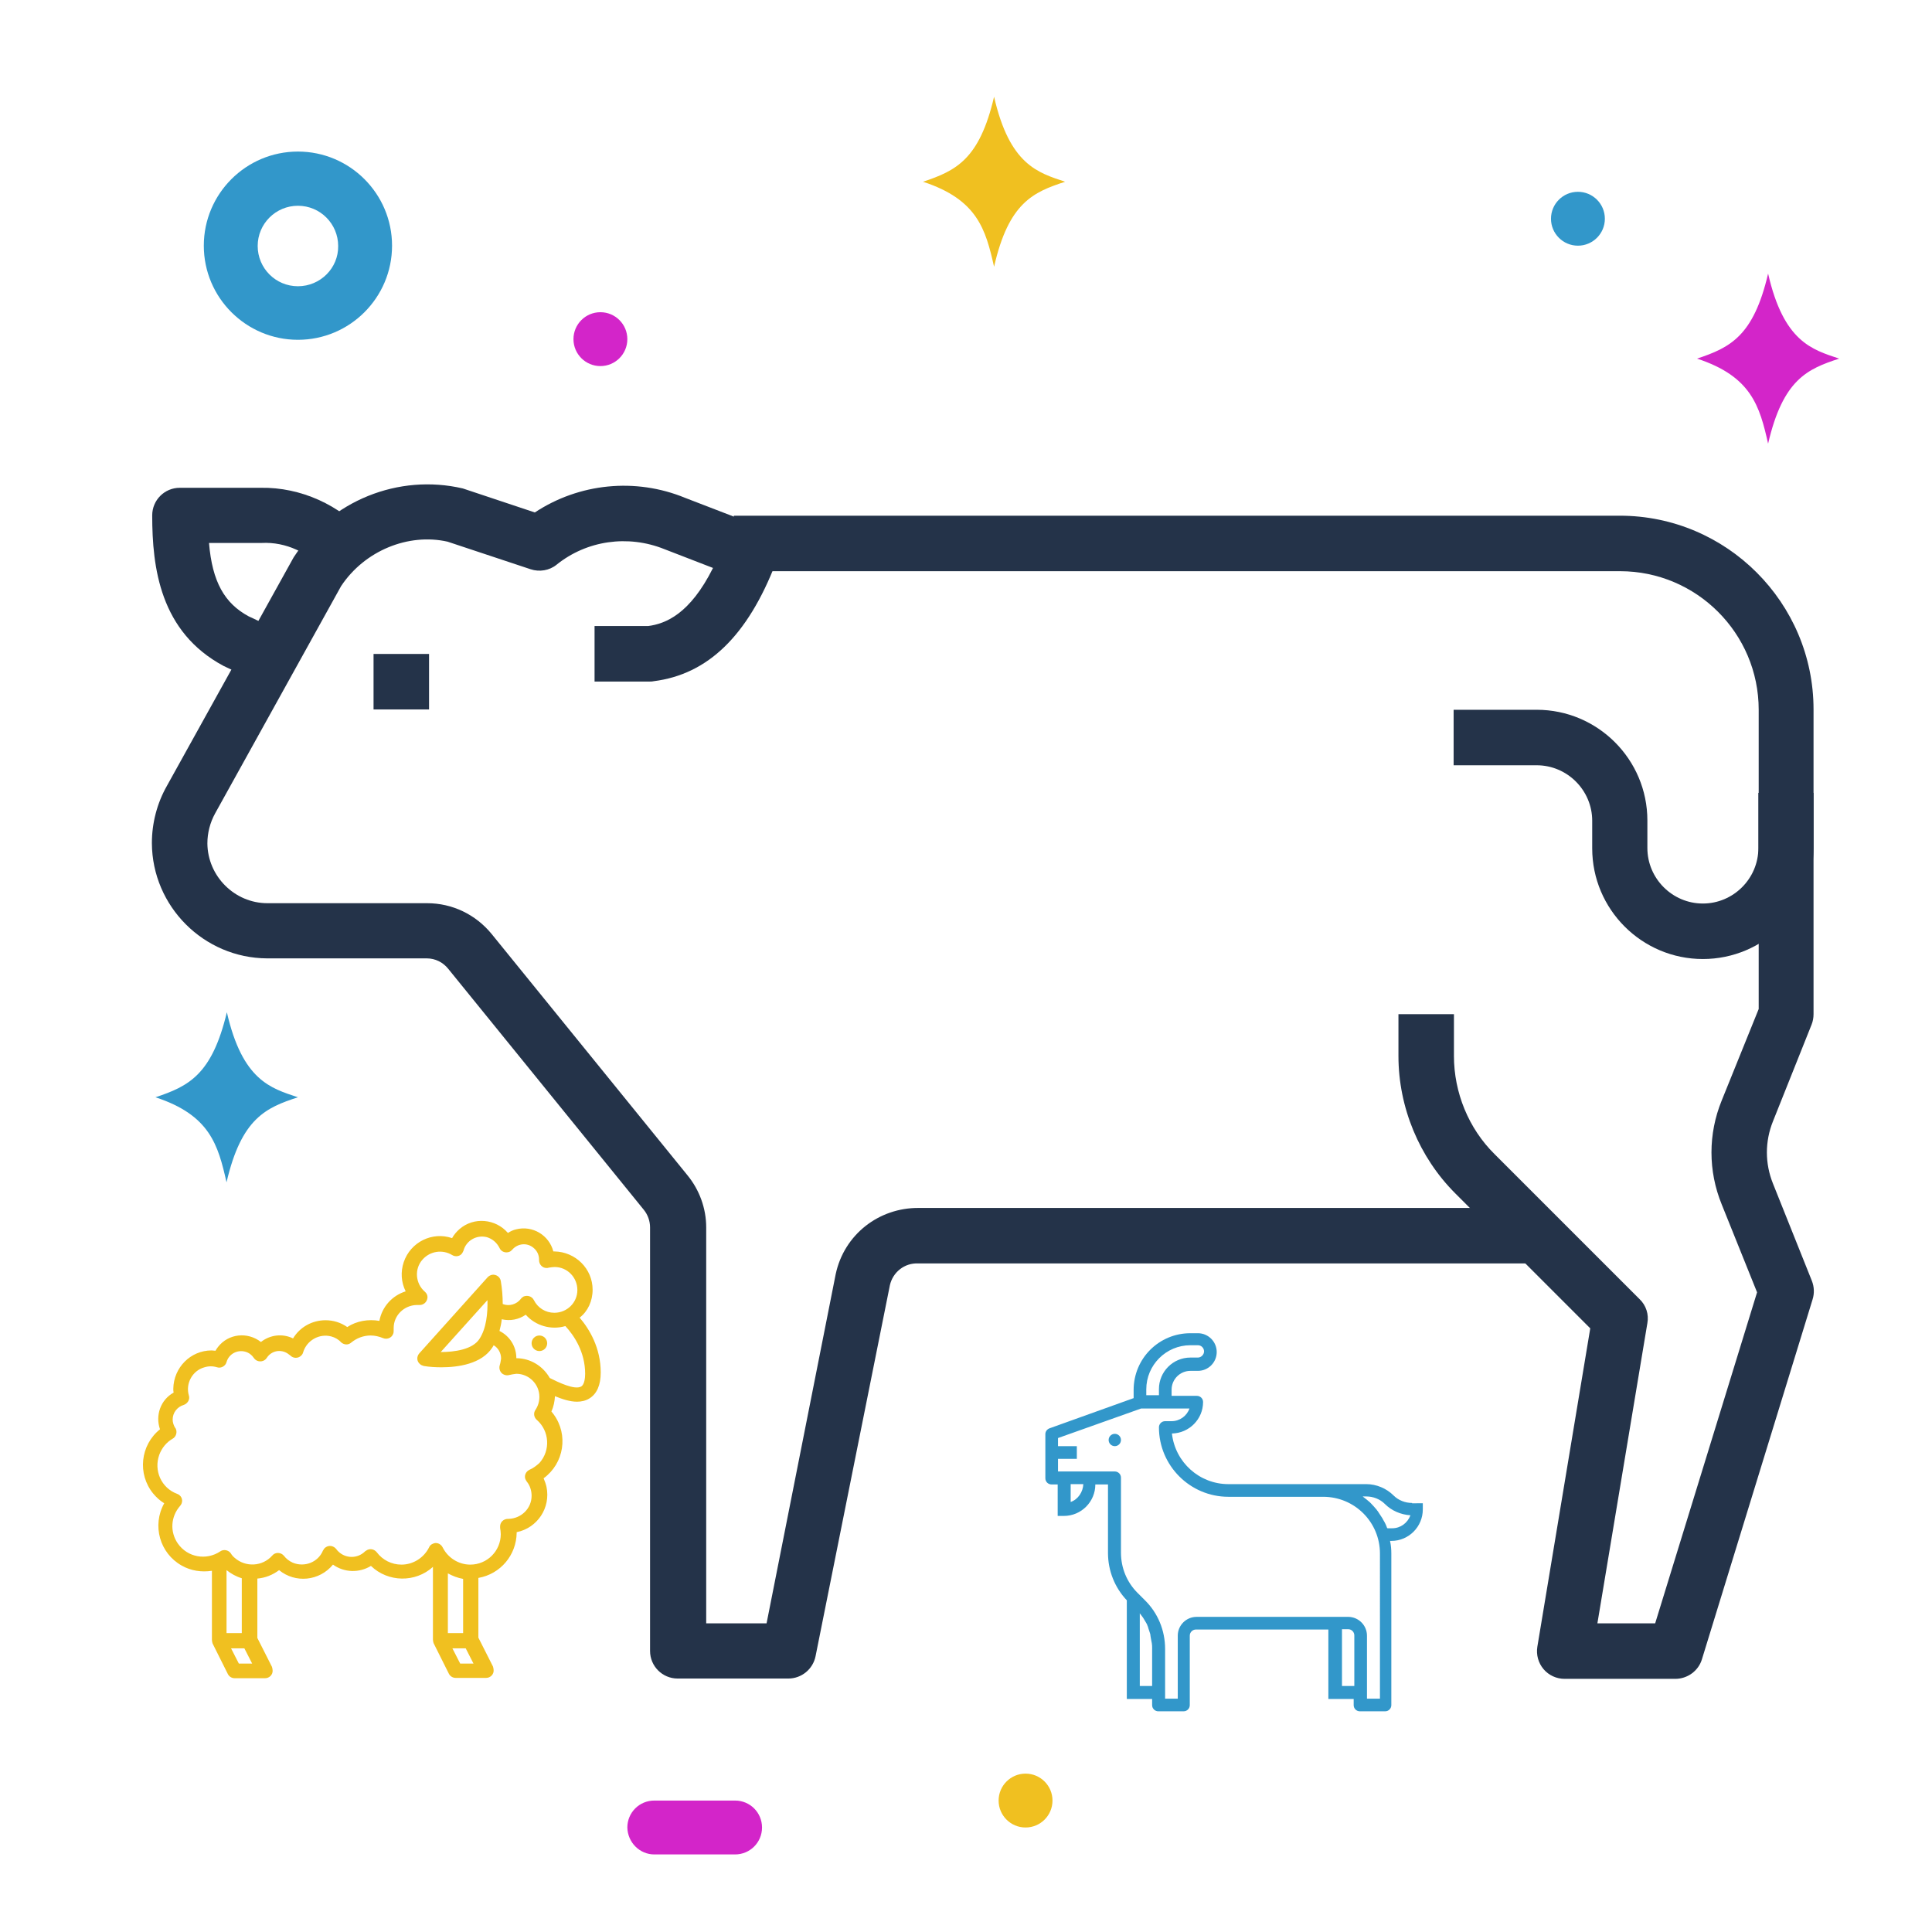 <?xml version="1.0" encoding="utf-8"?>
<!-- Generator: Adobe Illustrator 24.2.1, SVG Export Plug-In . SVG Version: 6.00 Build 0)  -->
<svg version="1.1" id="Capa_1" xmlns="http://www.w3.org/2000/svg" xmlns:xlink="http://www.w3.org/1999/xlink" x="0px" y="0px"
	 viewBox="0 0 595.3 595.3" style="enable-background:new 0 0 595.3 595.3;" xml:space="preserve">
<style type="text/css">
	.st0{fill:#243349;}
	.st1{fill:#3297CA;}
	.st2{fill:#F0C020;}
	.st3{fill:#D325C9;}
</style>
<g>
	<g>
		<g>
			<rect x="115.1" y="201.5" class="st0" width="17.1" height="17.1"/>
		</g>
	</g>
	<g>
		<g>
			<path class="st0" d="M558.2,315.7c0.4-1,0.6-2.1,0.6-3.2v-93.9c0-32.9-26.8-59.7-59.7-59.7H226.1v17.1h273.1
				c23.5,0,42.7,19.1,42.7,42.7v92.2l-11.4,28.2c-4.2,10.3-4.2,21.7,0,32l10.9,27.1l-31.4,102h-17.8l15.4-92.5
				c0.5-2.7-0.4-5.5-2.4-7.4l-44.7-44.7c-8-7.9-12.5-19-12.5-30.2v-12.9h-17.1v12.9c0,15.8,6.4,31.2,17.5,42.3l41.6,41.6l-16.3,98.1
				c-0.4,2.5,0.3,5,1.9,6.9s4,3,6.5,3h34.1c3.7,0,7.1-2.4,8.2-6l34.1-110.9c0.6-1.9,0.5-3.9-0.2-5.7l-12-30c-2.5-6.2-2.5-13,0-19.2
				L558.2,315.7z"/>
		</g>
	</g>
	<g>
		<g>
			<path class="st0" d="M541.8,244.2v17.1c0,9.4-7.7,17.1-17.1,17.1c-9.4,0-17.1-7.7-17.1-17.1v-8.5c0-18.8-15.3-34.1-34.1-34.1
				h-25.6v17.1h25.6c9.4,0,17.1,7.7,17.1,17.1v8.5c0,18.8,15.3,34.1,34.1,34.1c18.8,0,34.1-15.3,34.1-34.1v-17.1H541.8z"/>
		</g>
	</g>
	<g>
		<g>
			<path class="st0" d="M80.4,150.3h-25c-4.7,0-8.5,3.8-8.5,8.5c0,16.1,2.4,35.9,22,46.4l8.5,4l7.3-15.5l-8.1-3.8
				c-7.4-4-11.2-10.6-12.2-22.6h16.2c7.6-0.4,14.7,3.1,19.7,8.8L113,165C104.8,155.5,92.5,150.1,80.4,150.3z"/>
		</g>
	</g>
	<g>
		<g>
			<path class="st0" d="M283.1,372.2c-12.3-0.1-23,8.2-25.6,20.4l-21.3,107.6h-18.6v-122c0-5.9-2.1-11.6-5.8-16.1l-60.3-74.3
				c-4.9-6-12.1-9.5-19.9-9.5H82.4c-10.1,0-18.4-8.3-18.5-18.4c0-3.2,0.8-6.4,2.4-9.3l38.8-70c7.3-11,20.8-16.4,32.8-13.7l25.6,8.5
				c2.7,0.9,5.8,0.4,8-1.4c9.3-7.5,22-9.3,33.2-4.8l15,5.8c-7.1,14.2-14.6,17.2-20,17.9h-16.5v17.1h17.1c0.4,0,0.7,0,1.1-0.1
				c16.7-2.1,29-14,37.7-36.6c0.8-2.1,0.8-4.5-0.2-6.5c-0.9-2.1-2.6-3.7-4.7-4.5l-23.1-8.9c-15.3-6.3-32.7-4.5-46.3,4.5l-22.2-7.4
				c-19.8-4.6-40.6,3.7-52.1,21.2l-39.1,70.5c-3,5.3-4.6,11.4-4.6,17.6c0.1,19.5,16,35.4,35.5,35.5h49.2c2.6,0,5,1.2,6.6,3.2
				l60.3,74.3c1.2,1.5,1.9,3.4,1.9,5.4v130.5c0,4.7,3.8,8.5,8.5,8.5h34.1c4.1,0,7.6-2.9,8.4-6.9L274.2,396c0.9-4,4.5-6.9,8.7-6.7
				h190.6v-17.1H283.1z"/>
		</g>
	</g>
</g>
<g>
	<g>
		<g>
			<circle class="st1" cx="343.5" cy="443.7" r="1.9"/>
		</g>
	</g>
	<g>
		<g>
			<path class="st1" d="M435.1,463.1c-2.1,0-4.2-0.8-5.7-2.3c-2.2-2.2-5.3-3.5-8.4-3.5h-42.5c-8.9,0-16.4-6.7-17.4-15.6
				c5.3-0.1,9.6-4.4,9.6-9.7c0-1.1-0.9-1.9-1.9-1.9H361v-1.9c0-3.2,2.6-5.8,5.8-5.8h2.3c3.2,0,5.8-2.6,5.8-5.8s-2.6-5.8-5.8-5.8
				h-2.3c-9.7,0-17.5,7.8-17.5,17.5v2.5l-25.9,9.3c-0.8,0.3-1.3,1-1.3,1.8v13.6c0,1.1,0.9,1.9,1.9,1.9h1.9v9.7h1.9
				c5.4,0,9.7-4.4,9.7-9.7h3.9v21.1c0,5.5,2.1,10.7,5.8,14.6v30.4h7.8v1.9c0,1.1,0.9,1.9,1.9,1.9h7.8c1.1,0,1.9-0.9,1.9-1.9v-21.4
				c0-1.1,0.9-1.9,1.9-1.9h40.8v21.4h7.8v1.9c0,1.1,0.9,1.9,1.9,1.9h7.8c1.1,0,1.9-0.9,1.9-1.9v-46.7c0-1.3-0.1-2.6-0.4-3.9h0.4
				c5.4,0,9.7-4.4,9.7-9.7v-1.9H435.1z M353.2,428.1c0-7.5,6.1-13.6,13.6-13.6h2.3c1.1,0,1.9,0.9,1.9,1.9s-0.9,1.9-1.9,1.9h-2.3
				c-5.4,0-9.7,4.4-9.7,9.7v1.9h-3.9V428.1z M329.9,462.8v-5.5h3.9C333.7,459.7,332.2,462,329.9,462.8z M355.1,519.5h-3.9v-22.4
				c0.3,0.4,0.6,0.8,0.9,1.2c0.1,0.1,0.1,0.2,0.2,0.3c0.2,0.3,0.4,0.7,0.6,1c0.1,0.2,0.2,0.3,0.3,0.5c0.2,0.3,0.3,0.6,0.4,0.9
				c0.1,0.2,0.2,0.4,0.2,0.6c0.1,0.3,0.2,0.6,0.3,0.9c0.1,0.2,0.1,0.4,0.2,0.6c0.1,0.3,0.2,0.6,0.2,1c0,0.2,0.1,0.4,0.1,0.6
				c0.1,0.4,0.1,0.7,0.2,1.1c0,0.2,0.1,0.3,0.1,0.5c0.1,0.5,0.1,1.1,0.1,1.6V519.5L355.1,519.5z M417.4,519.5h-3.9V502h1.9
				c1.1,0,1.9,0.9,1.9,1.9V519.5z M425.1,523.4h-3.9v-19.4c0-3.2-2.6-5.8-5.8-5.8h-46.7c-3.2,0-5.8,2.6-5.8,5.8v19.4H359v-15.3
				c0-5.7-2.2-11.1-6.3-15.1l-2.1-2.1l-0.1-0.1c-3.3-3.3-5.1-7.7-5.1-12.4v-23.1c0-1.1-0.9-1.9-1.9-1.9H326v-3.9h5.8v-3.9H326v-2.5
				l25.6-9.1h14.9c-0.8,2.3-3,3.9-5.5,3.9H359c-1.1,0-1.9,0.9-1.9,1.9c0,11.8,9.6,21.4,21.4,21.4h29.2c9.7,0,17.5,7.8,17.5,17.5
				V523.4z M429,470.9h-1.5c0,0,0-0.1-0.1-0.1c-0.3-0.9-0.7-1.7-1.2-2.5c-0.1-0.1-0.1-0.3-0.2-0.4c-0.5-0.8-1-1.5-1.5-2.3
				c-0.1-0.1-0.2-0.2-0.3-0.4c-0.6-0.7-1.2-1.4-1.8-2c-0.1-0.1-0.2-0.2-0.3-0.3c-0.7-0.6-1.4-1.2-2.1-1.7c0,0-0.1-0.1-0.1-0.1h1.1
				c2.1,0,4.2,0.8,5.7,2.3c2.1,2.1,4.9,3.3,7.9,3.5C433.7,469.3,431.5,470.9,429,470.9z"/>
		</g>
	</g>
</g>
<g>
	<circle class="st2" cx="166.2" cy="413.9" r="2.4"/>
	<path class="st2" d="M182.6,397.4c0-6.5-5.3-11.7-11.8-11.8c-0.1,0-0.2,0-0.3,0c-1.3-5-6.4-8.1-11.5-6.8c-0.9,0.2-1.7,0.6-2.5,1.1
		c-3.8-4.4-10.5-5-14.9-1.2c-0.9,0.8-1.7,1.7-2.3,2.8c-6.1-2.1-12.8,1.2-14.9,7.4c-1,3-0.8,6.2,0.6,9c-4.2,1.3-7.3,4.8-8.1,9.1
		c-3.4-0.6-7,0-9.9,1.9c-2-1.4-4.3-2.1-6.7-2.1c-4.1,0-7.9,2.1-10,5.6c-3.3-1.6-7.1-1.1-9.9,1.1c-4.1-3.2-10-2.6-13.2,1.5
		c-0.3,0.4-0.6,0.8-0.8,1.2c-0.4,0-0.8-0.1-1.2-0.1c-6.5,0-11.7,5.3-11.8,11.8c0,0.4,0,0.8,0.1,1.2c-4,2.2-5.7,7-4.2,11.3
		c-6.1,4.9-7,13.8-2.1,19.8c1,1.2,2.1,2.2,3.4,3c-3.8,6.8-1.4,15.4,5.4,19.2c2.8,1.6,6.1,2.1,9.3,1.6v21.3c0,0.4,0.1,0.7,0.2,1.1h0
		l4.7,9.4c0.4,0.8,1.2,1.3,2.1,1.3h9.4c1.3,0,2.4-1.1,2.3-2.4c0-0.4-0.1-0.7-0.2-1.1l-4.5-8.9v-18.3c2.4-0.2,4.7-1.1,6.7-2.6
		c5,4.1,12.4,3.4,16.6-1.7c0,0,0,0,0,0c3.5,2.5,8.1,2.6,11.7,0.4c5.3,5.1,13.7,5.2,19.1,0.3v22.4c0,0.4,0.1,0.7,0.2,1.1h0l4.7,9.4
		c0.4,0.8,1.2,1.3,2.1,1.3h9.4c1.3,0,2.4-1.1,2.3-2.4c0-0.4-0.1-0.7-0.2-1.1l-4.5-8.9v-18.4c6.8-1.2,11.7-7,11.8-13.9
		c0-0.1,0-0.2,0-0.2c6.4-1.3,10.5-7.5,9.2-13.9c-0.2-0.9-0.5-1.8-0.9-2.7c6.3-4.6,7.7-13.4,3.1-19.7c-0.2-0.3-0.5-0.6-0.7-0.9
		c0.7-1.5,1-3.1,1.1-4.7c2.2,0.9,4.6,1.7,6.8,1.7c1.3,0,2.7-0.3,3.8-1c2.3-1.4,3.5-4.1,3.5-8c0-7.6-3.5-13.4-6.5-16.9
		C181.1,404.1,182.6,400.9,182.6,397.4z M69.8,503.2v-19.4c1.4,1.1,3,2,4.7,2.5v16.9H69.8z M73.6,512.6l-2.4-4.7h4.1l2.4,4.7H73.6z
		 M138,503.2v-18.4c1.5,0.8,3,1.4,4.7,1.7v16.7H138z M141.8,512.6l-2.4-4.7h4.1l2.4,4.7H141.8z M163.1,452.9c-1.2,0.6-1.7,2-1.1,3.1
		c0.1,0.2,0.2,0.3,0.3,0.5c1,1.2,1.5,2.8,1.5,4.4c0,3.9-3.2,7-7.1,7.1c-0.1,0-0.1,0-0.2,0c-1.3,0-2.4,1-2.4,2.3c0,0.2,0,0.4,0,0.5
		c0.1,0.6,0.2,1.3,0.2,1.9c0,5.2-4.2,9.4-9.4,9.4c-3.6,0-6.9-2.1-8.5-5.3c-0.6-1.2-2-1.7-3.1-1.1c-0.5,0.2-0.9,0.6-1.1,1.1
		c-1.6,3.2-4.9,5.3-8.5,5.3c-3,0-5.8-1.4-7.6-3.8c-0.8-1-2.2-1.3-3.3-0.5c-0.1,0.1-0.2,0.1-0.3,0.2c-2.3,2.3-6,2.3-8.3,0
		c-0.2-0.2-0.4-0.4-0.6-0.7c-0.8-1-2.2-1.3-3.3-0.5c-0.3,0.2-0.6,0.6-0.8,1c-1.5,3.6-5.7,5.2-9.3,3.7c-1.1-0.5-2-1.2-2.7-2.1
		c-0.8-1-2.3-1.2-3.3-0.4c-0.1,0.1-0.2,0.2-0.3,0.3c-3,3.4-8.2,3.7-11.6,0.7c-0.5-0.4-0.9-0.9-1.2-1.4c-0.7-1-2.2-1.3-3.2-0.6
		c-4.3,2.9-10.1,1.9-13.1-2.4c-2.5-3.6-2.2-8.3,0.7-11.6c0.9-1,0.8-2.5-0.2-3.3c-0.2-0.2-0.5-0.3-0.7-0.4c-4.9-1.8-7.3-7.2-5.5-12.1
		c0.8-2.1,2.2-3.8,4.1-4.9c1.1-0.6,1.5-2.1,0.9-3.2c0,0-0.1-0.1-0.1-0.1c-0.5-0.8-0.8-1.7-0.8-2.6c0-2.1,1.4-3.9,3.4-4.5
		c1.2-0.4,2-1.7,1.6-2.9c0,0,0,0,0,0c-1.1-3.7,1.1-7.7,4.8-8.7c1.3-0.4,2.6-0.4,3.9,0c1.2,0.4,2.6-0.4,2.9-1.6c0,0,0,0,0,0
		c0.7-2.5,3.3-3.9,5.8-3.2c1.1,0.3,2,1,2.6,1.9c0.7,1.1,2.2,1.4,3.3,0.7c0.3-0.2,0.5-0.4,0.7-0.7c1.4-2.2,4.3-2.8,6.5-1.3
		c0.3,0.2,0.5,0.4,0.8,0.6c0.9,0.9,2.4,0.9,3.3,0c0.3-0.3,0.5-0.6,0.6-1c1.1-3.7,5-5.9,8.7-4.9c1.1,0.3,2.2,0.9,3,1.8
		c0.9,0.8,2.2,0.9,3.1,0.1c1.7-1.4,3.8-2.2,6-2.2c1.3,0,2.6,0.3,3.8,0.8c1.2,0.5,2.6,0,3.1-1.2c0.2-0.4,0.2-0.8,0.2-1.2
		c0-0.2,0-0.5,0-0.7c0-3.9,3.2-7,7.1-7.1c0.2,0,0.4,0,0.7,0c1.3,0.1,2.4-0.8,2.6-2.1c0.1-0.8-0.2-1.5-0.8-2c-2.9-2.5-3.3-7-0.7-9.9
		c2.3-2.6,6.1-3.2,9.1-1.4c1.1,0.7,2.6,0.4,3.2-0.7c0.1-0.2,0.2-0.4,0.3-0.6c0.8-3.1,4-5,7.2-4.2c1.7,0.5,3.1,1.7,3.9,3.3
		c0.5,1.2,1.9,1.7,3.1,1.2c0.3-0.1,0.6-0.4,0.8-0.6c1.7-2,4.6-2.3,6.6-0.6c1.1,0.9,1.7,2.2,1.7,3.6c0,0.1,0,0.2,0,0.2
		c0,1.3,1,2.4,2.3,2.4c0.2,0,0.4,0,0.7-0.1c0.6-0.1,1.2-0.2,1.8-0.2c3.9,0,7,3.2,7,7.1c0,3.9-3.2,7-7.1,7c-2.7,0-5.1-1.5-6.3-3.9
		c-0.6-1.2-2-1.6-3.2-1.1c-0.3,0.2-0.6,0.4-0.8,0.7c-1.3,1.7-3.6,2.4-5.6,1.6c0-2.4-0.2-4.8-0.6-7.1c-0.2-1.3-1.5-2.1-2.7-1.9
		c-0.5,0.1-1,0.4-1.3,0.7L129.2,417c-0.9,1-0.8,2.5,0.2,3.3c0.3,0.3,0.8,0.5,1.2,0.6c1.8,0.3,3.6,0.4,5.4,0.4c5.1,0,12.4-1,15.7-6.1
		c0.1-0.2,0.3-0.4,0.4-0.7c1.4,0.8,2.3,2.4,2.3,4.1c-0.1,0.7-0.2,1.4-0.4,2c-0.4,1.2,0.2,2.6,1.4,3c0.5,0.2,1,0.2,1.4,0.1
		c0.8-0.2,1.5-0.3,2.3-0.4c3.9,0,7.1,3.2,7.1,7.1c0,1.4-0.4,2.8-1.2,4c-0.7,1-0.5,2.3,0.4,3.1c3.9,3.4,4.3,9.4,0.8,13.3
		C165.3,451.6,164.3,452.4,163.1,452.9L163.1,452.9z M147.7,412.6c-2.1,3.2-7.6,4-11.9,4l14.4-16
		C150.3,404.5,149.9,409.3,147.7,412.6z M154,420.4c0,0.1,0,0.1-0.1,0.2C154,420.5,154,420.5,154,420.4L154,420.4z M156.8,423.7
		c0,0,0.1,0,0.1,0C156.9,423.6,156.9,423.6,156.8,423.7L156.8,423.7z M180.3,423.3c0,1.2-0.2,3.3-1.2,3.9c-2,1.2-7.1-1.3-9.7-2.6
		c-2.1-3.7-6-6.1-10.3-6.1c0-3.6-2-6.8-5.2-8.4c0.3-1.2,0.6-2.4,0.7-3.6c2.6,0.6,5.2,0.1,7.4-1.4c3,3.4,7.8,4.8,12.2,3.5
		C176.9,411.5,180.3,416.6,180.3,423.3z"/>
</g>
<path class="st3" d="M566.7,110.5c-8.4-2.8-17.1-5.2-21.9-26.2c-4.5,19.3-11.7,22.8-21.9,26.2c16.8,5.5,19.3,14.7,21.9,26.2
	C549.4,116.9,556.9,113.7,566.7,110.5z"/>
<path class="st1" d="M91.8,338.1c-8.4-2.8-17.1-5.2-21.9-26.2c-4.6,19.3-11.8,22.8-22,26.2c16.8,5.5,19.3,14.7,21.9,26.2
	C74.4,344.5,82,341.3,91.8,338.1z"/>
<path class="st2" d="M328.2,56c-8.4-2.8-17.1-5.2-21.9-26.2c-4.5,19.3-11.7,22.8-21.9,26.2c16.8,5.5,19.3,14.7,21.9,26.2
	C310.8,62.4,318.4,59.2,328.2,56z"/>
<path class="st3" d="M201.6,571.4h24.9c4.6,0,8.3-3.7,8.3-8.3c0-4.6-3.7-8.3-8.3-8.3h-24.9c-4.6,0-8.3,3.7-8.3,8.3
	C193.4,567.7,197.1,571.4,201.6,571.4z"/>
<path class="st1" d="M91.8,46.7c-16,0-29,13-29,29s13,29,29,29s29-13,29-29S107.8,46.7,91.8,46.7z M91.8,88.2
	c-6.9,0-12.4-5.6-12.4-12.4c0-6.9,5.6-12.4,12.4-12.4c6.9,0,12.4,5.6,12.4,12.4C104.3,82.6,98.7,88.2,91.8,88.2z"/>
<circle class="st3" cx="185" cy="104.5" r="8.3"/>
<circle class="st2" cx="316" cy="554.8" r="8.3"/>
<circle class="st1" cx="486.2" cy="67.4" r="8.3"/>
</svg>
